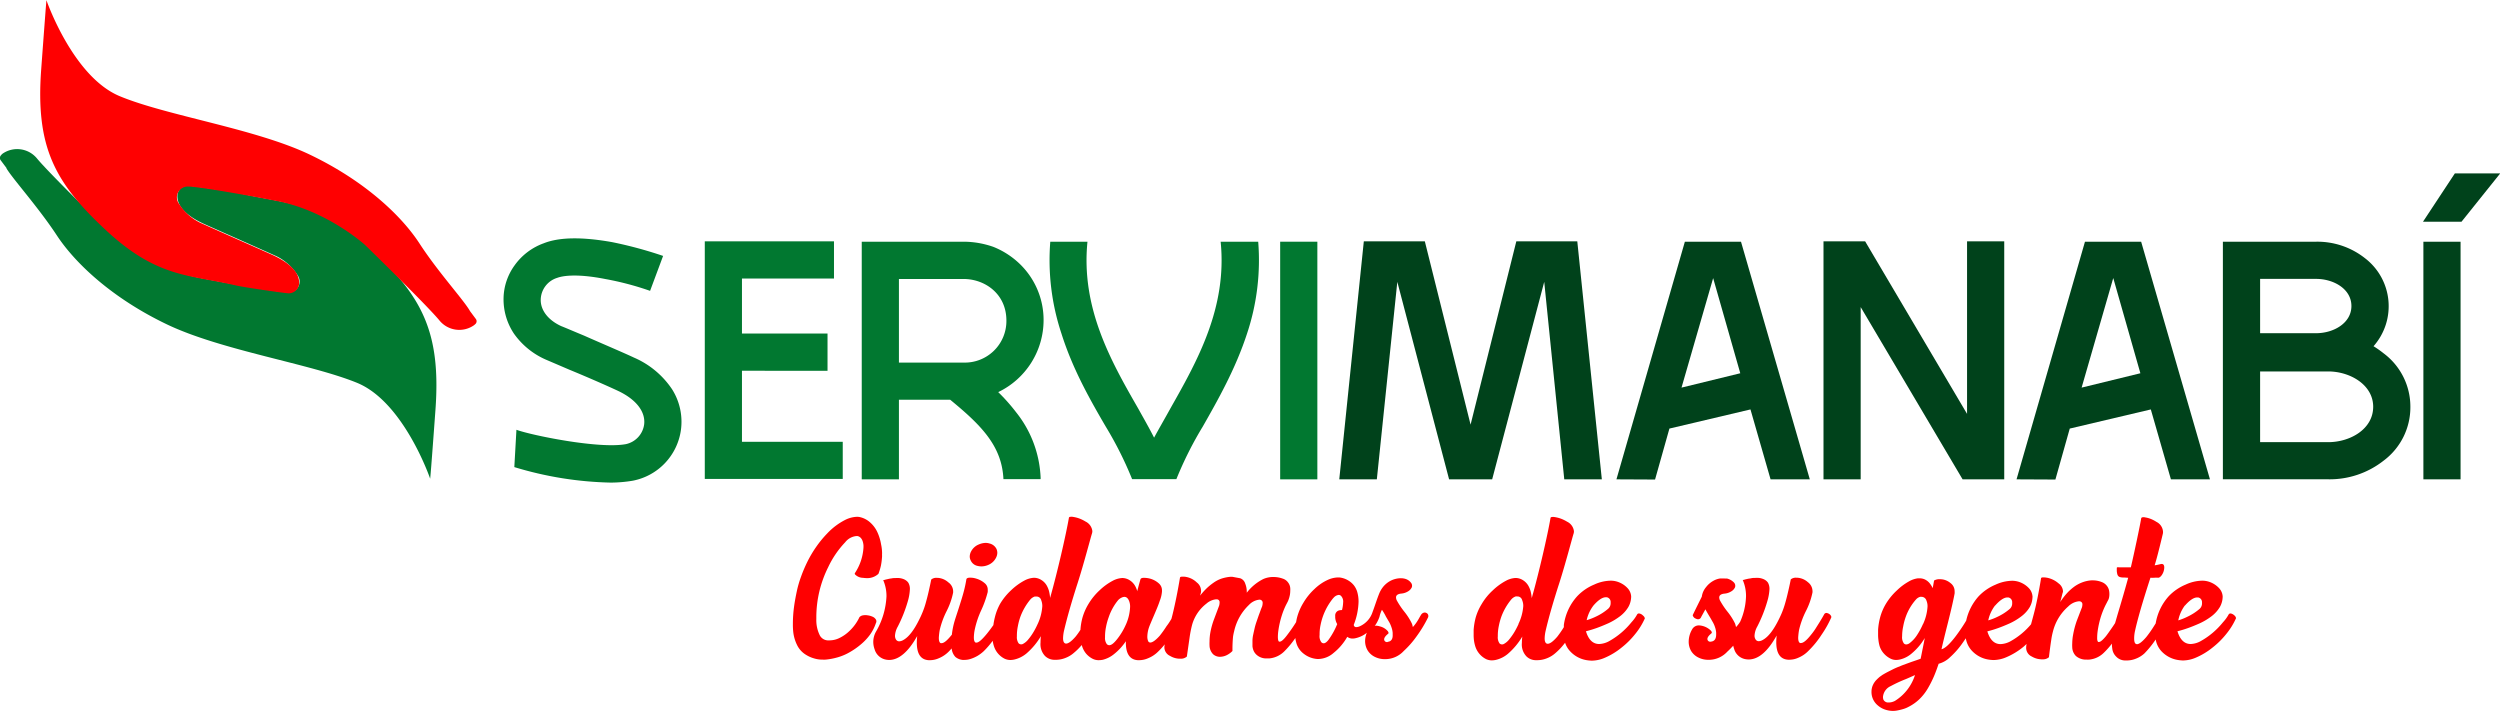 <svg xmlns="http://www.w3.org/2000/svg" viewBox="0 0 522.43 148.64"><defs><style>.cls-1{fill:#ff0001;}.cls-2{fill:#017830;}.cls-3{fill:#00421b;}</style></defs><title>horizontal manavi</title><g id="Capa_2" data-name="Capa 2"><g id="Layer_1" data-name="Layer 1"><path class="cls-1" d="M183,129.41a1.46,1.46,0,0,0-.67-.54,3.58,3.58,0,0,0-1-.28,2.79,2.79,0,0,0-1,0,1.28,1.28,0,0,0-.73.38,9.46,9.46,0,0,1-2,2.8,8,8,0,0,1-2.43,1.67,4.75,4.75,0,0,1-1.78.38l-.48,0a2,2,0,0,1-1.57-1,7.1,7.1,0,0,1-.75-3.44v-.5a23.42,23.42,0,0,1,2.48-10.36,19.64,19.64,0,0,1,3.54-5.19,3.38,3.38,0,0,1,2.26-1.3,1.64,1.64,0,0,1,.38,0c.68.19,1.08.82,1.19,1.88a5,5,0,0,1,0,.55,10.78,10.78,0,0,1-1.8,5.32.25.25,0,0,0,.05.27,2.36,2.36,0,0,0,1.68.7,4.93,4.93,0,0,0,.75.06,3.4,3.4,0,0,0,2.45-.9,12.36,12.36,0,0,0,.52-1.72,14,14,0,0,0,.24-2,4.58,4.58,0,0,1,0-.53,8.8,8.8,0,0,0-.21-1.91,9.85,9.85,0,0,0-.76-2.51,6.17,6.17,0,0,0-1.54-2.08,4.8,4.8,0,0,0-2.26-1.13A3.08,3.08,0,0,0,179,108a5.93,5.93,0,0,0-2.39.65,13.7,13.7,0,0,0-3.72,2.8,22.63,22.63,0,0,0-2.37,2.89,24.3,24.3,0,0,0-1.81,3.07c-.49,1-.92,2-1.3,3.06a22,22,0,0,0-.88,3c-.21,1-.38,1.87-.51,2.72s-.22,1.66-.27,2.42-.06,1.4-.06,1.92a13.6,13.6,0,0,0,.06,1.36,8.16,8.16,0,0,0,.78,2.83,4.88,4.88,0,0,0,1.53,1.87,6.61,6.61,0,0,0,2.07,1,5.66,5.66,0,0,0,1.71.25,5.79,5.79,0,0,0,.72,0,13.88,13.88,0,0,0,2.57-.5,11.08,11.08,0,0,0,2.54-1.11,15.34,15.34,0,0,0,2.3-1.63,11.28,11.28,0,0,0,1.86-2,9.12,9.12,0,0,0,1.21-2.39A.74.74,0,0,0,183,129.41Z"></path><path class="cls-1" d="M204.29,118.26a3.34,3.34,0,0,0,.82.1,3.56,3.56,0,0,0,1.39-.3,3.16,3.16,0,0,0,1.62-1.47,2.32,2.32,0,0,0,.29-1.06,2.06,2.06,0,0,0-.17-.81,2.18,2.18,0,0,0-1.48-1.15,2.66,2.66,0,0,0-.79-.12,3.76,3.76,0,0,0-1.39.31,3.14,3.14,0,0,0-1.64,1.46,2.33,2.33,0,0,0-.29,1.07,1.77,1.77,0,0,0,.19.8A2,2,0,0,0,204.29,118.26Z"></path><path class="cls-1" d="M297.75,128a.94.94,0,0,0-.78.47c-.07.11-.22.35-.43.73a10.66,10.66,0,0,1-.62,1,8.4,8.4,0,0,1-.67.83s-.05-.16-.09-.36a1.74,1.74,0,0,0-.16-.45,13,13,0,0,0-1.53-2.39,16.17,16.17,0,0,1-1.61-2.42,1.6,1.6,0,0,1-.13-.56q0-.7,1.11-.81a3.18,3.18,0,0,0,1.4-.46,1.94,1.94,0,0,0,.79-.86,1,1,0,0,0-.22-1c-1-1.26-3.07-1-4.34-.29a5,5,0,0,0-1.5,1.29,5.73,5.73,0,0,0-.68,1.14c-.54,1.29-.94,2.65-1.45,4a4.92,4.92,0,0,1-2.65,3,2,2,0,0,1-.75.19.49.49,0,0,1-.54-.49,14.08,14.08,0,0,0,1-4.82,7.18,7.18,0,0,0-.31-2.16,4.27,4.27,0,0,0-.64-1.23,4.33,4.33,0,0,0-1.27-1.09,4.5,4.5,0,0,0-1.8-.59h-.32a5.46,5.46,0,0,0-2.05.49,9.9,9.9,0,0,0-2.8,1.91,12.78,12.78,0,0,0-2.32,2.86,11.5,11.5,0,0,0-1.27,2.85,10.83,10.83,0,0,0-.27,1.23,34.18,34.18,0,0,1-2,2.87c-.62.8-1.09,1.2-1.4,1.2a.31.31,0,0,1-.17,0q-.24-.17-.24-1a9.88,9.88,0,0,1,.1-1.29,19.2,19.2,0,0,1,.73-3.2,15.59,15.59,0,0,1,.88-2.19c.28-.53.43-.82.44-.87a6.39,6.39,0,0,0,.36-1.21,5.64,5.64,0,0,0,.08-.93,3.08,3.08,0,0,0,0-.43,2.19,2.19,0,0,0-.46-1.24,2.16,2.16,0,0,0-1.13-.81,5.54,5.54,0,0,0-1.83-.33A5.07,5.07,0,0,0,264,121a10,10,0,0,0-3.46,2.86v-.23a4.5,4.5,0,0,0-.32-1.66,1.69,1.69,0,0,0-1.06-1.13l-1.67-.31h-.32a8.38,8.38,0,0,0-1.87.37,6.37,6.37,0,0,0-1.7.87,11.75,11.75,0,0,0-1.51,1.24,14.34,14.34,0,0,0-1.3,1.46l.19-.73a2,2,0,0,0,0-.41,2.19,2.19,0,0,0-.88-1.61,4.33,4.33,0,0,0-2.19-1.15,2.92,2.92,0,0,0-.74-.06c-.3,0-.49,0-.58.17q-.71,4.26-1.54,7.66c-.09.38-.18.71-.26,1-.29.46-.6,1-1,1.49a22.78,22.78,0,0,1-1.42,2c-.89,1-1.55,1.44-2,1.44a.48.48,0,0,1-.44-.3,2.37,2.37,0,0,1-.17-.95,6.39,6.39,0,0,1,.43-2.14c.07-.19.37-.91.91-2.17s1-2.33,1.27-3.19a6.49,6.49,0,0,0,.45-1.92c0-.1,0-.19,0-.27a1.9,1.9,0,0,0-.65-1.41,4.57,4.57,0,0,0-1.83-1,5.17,5.17,0,0,0-1.22-.17h-.1c-.39,0-.62.11-.69.29-.22.76-.45,1.6-.69,2.54v-.09a4.68,4.68,0,0,0-.53-1.21,3.37,3.37,0,0,0-1-1,2.94,2.94,0,0,0-1.51-.49h-.1a4.8,4.8,0,0,0-2,.59,12.35,12.35,0,0,0-2.74,2,12.9,12.9,0,0,0-2.31,2.85,11.8,11.8,0,0,0-1.25,2.86,13,13,0,0,0-.42,2.53,15.7,15.7,0,0,1-1,1.4c-.87,1-1.52,1.47-2,1.47a.48.48,0,0,1-.24-.06q-.39-.21-.39-1.08a8.09,8.09,0,0,1,.2-1.55q.93-4,2.86-10c1.29-4,2.78-9.76,3-10.37a1.86,1.86,0,0,0,.06-.45,2.54,2.54,0,0,0-1.44-2,7.39,7.39,0,0,0-.89-.47,6.87,6.87,0,0,0-.92-.33,7.37,7.37,0,0,0-.81-.17,1.61,1.61,0,0,0-.59,0c-.15,0-.24.11-.25.21-.59,3.43-2.4,11.36-3.93,16.73a7.93,7.93,0,0,0-.25-1.51,5,5,0,0,0-.53-1.21,3.3,3.3,0,0,0-1-1,2.94,2.94,0,0,0-1.51-.49h-.1a4.8,4.8,0,0,0-2,.59,12.68,12.68,0,0,0-2.74,2,12.85,12.85,0,0,0-2.31,2.84A11.33,11.33,0,0,0,207.9,129a13.36,13.36,0,0,0-.31,1.63c-.67.94-1.21,1.64-1.59,2.08-.85,1-1.49,1.57-1.93,1.57a.27.27,0,0,1-.18,0c-.26-.11-.38-.47-.38-1.08a9,9,0,0,1,.19-1.66,19,19,0,0,1,1.34-4,21.91,21.91,0,0,0,1.37-3.84v-.13a1.67,1.67,0,0,0,0-.31,1.7,1.7,0,0,0-.6-1.36,4.76,4.76,0,0,0-1.85-1,3.89,3.89,0,0,0-1.12-.18h-.19c-.41,0-.64.13-.7.31a26.5,26.5,0,0,1-.61,2.81c-.25.93-.59,2-1,3.28s-.7,2.13-.84,2.61a16.49,16.49,0,0,0-.59,2.91l-.14.16c-.87,1.07-1.52,1.6-2,1.6a.41.41,0,0,1-.19,0c-.26-.11-.39-.49-.39-1.12a12.71,12.71,0,0,1,.19-1.64,17.55,17.55,0,0,1,1.42-3.9,15.31,15.31,0,0,0,1.38-3.92c0-.1,0-.2,0-.3a2.33,2.33,0,0,0-1-1.82,3.66,3.66,0,0,0-2.17-.94h-.19a1.61,1.61,0,0,0-1.22.35c-.11.58-.28,1.35-.5,2.34s-.45,1.85-.66,2.6a17.08,17.08,0,0,1-.72,2.06c-.17.41-.34.79-.53,1.16q-1.71,3.56-3.46,4.5a1.77,1.77,0,0,1-.83.25.78.78,0,0,1-.69-.42,1.49,1.49,0,0,1-.18-.75,4.36,4.36,0,0,1,.58-1.91,29.24,29.24,0,0,0,2.1-5.3,10.46,10.46,0,0,0,.43-2.5,2.53,2.53,0,0,0-.31-1.34,1.84,1.84,0,0,0-.52-.52,2.31,2.31,0,0,0-.65-.32,3.34,3.34,0,0,0-.74-.16,4.15,4.15,0,0,0-.79,0c-.26,0-.51,0-.76.06a7,7,0,0,0-.71.12l-.57.13-.39.11-.14,0a8.35,8.35,0,0,1,.69,3.39,16.16,16.16,0,0,1-2.21,7.42,4.39,4.39,0,0,0-.55,2.1,4.51,4.51,0,0,0,.28,1.56,3.05,3.05,0,0,0,2.4,2.16,3.55,3.55,0,0,0,.64.06c2,0,4-1.66,5.86-5a11.51,11.51,0,0,0-.08,1.38c0,2.34.81,3.56,2.45,3.67l.35,0a4.54,4.54,0,0,0,1.78-.4,6.26,6.26,0,0,0,2.07-1.38c.21-.2.42-.45.63-.68a3,3,0,0,0,.79,1.79,2.81,2.81,0,0,0,1.48.61,2.2,2.2,0,0,0,.44,0,4.19,4.19,0,0,0,1.21-.19,7.55,7.55,0,0,0,1.51-.67,7.88,7.88,0,0,0,1.23-.92,17.26,17.26,0,0,0,1.92-2.22,5.73,5.73,0,0,0,.25,1.11,4.43,4.43,0,0,0,2.27,2.66,2.91,2.91,0,0,0,1.19.25,3.83,3.83,0,0,0,.86-.11,6.11,6.11,0,0,0,2.5-1.27,14.56,14.56,0,0,0,3-3.6,10.88,10.88,0,0,0-.08,1.34,3.6,3.6,0,0,0,.92,2.78,2.81,2.81,0,0,0,2,.82h.26a5.32,5.32,0,0,0,2-.38,5.71,5.71,0,0,0,1.8-1.08,12.09,12.09,0,0,0,1.64-1.64c0,.11.06.23.09.33a4.57,4.57,0,0,0,.85,1.52,4.46,4.46,0,0,0,1.42,1.08,2.76,2.76,0,0,0,1.19.25,5,5,0,0,0,.82-.08,6,6,0,0,0,2.43-1.24,11.66,11.66,0,0,0,2.41-2.64v.26q0,3.54,2.49,3.7l.35,0a4.63,4.63,0,0,0,1.79-.4,6.26,6.26,0,0,0,2.09-1.37,15.56,15.56,0,0,0,1.41-1.54,3.88,3.88,0,0,0-.08.59,2,2,0,0,0,1.18,1.82,4,4,0,0,0,2,.59h.22a1.84,1.84,0,0,0,1.3-.45l.56-3.9a24.31,24.31,0,0,1,.54-2.75,8.48,8.48,0,0,1,3-4.42,3.61,3.61,0,0,1,2-.89l.18,0a.59.59,0,0,1,.56.67,2.59,2.59,0,0,1-.09.64l-1.06,2.83a16,16,0,0,0-.79,2.85,11,11,0,0,0-.16,1.86,7.44,7.44,0,0,0,0,.81,2.68,2.68,0,0,0,.75,1.82,2.13,2.13,0,0,0,1.3.53H255a3.31,3.31,0,0,0,1.29-.31,4.44,4.44,0,0,0,1.26-.9,28.89,28.89,0,0,1,.12-3,10.59,10.59,0,0,1,.23-1.12,10.78,10.78,0,0,1,3.09-5.5,3.49,3.49,0,0,1,2.11-1.1.76.76,0,0,1,.21,0,.64.64,0,0,1,.55.71,2.51,2.51,0,0,1-.08.57c0,.1-.16.4-.34.91s-.33.89-.43,1.16l-.42,1.22a12.75,12.75,0,0,0-.4,1.36c-.08.36-.18.79-.29,1.3a6.53,6.53,0,0,0-.17,1.33c0,.37,0,.76,0,1.15a3.12,3.12,0,0,0,.26,1,2.54,2.54,0,0,0,.57.78,3,3,0,0,0,2.17.78l.52,0a5.11,5.11,0,0,0,3.12-1.46,19.39,19.39,0,0,0,2.32-2.8,6.62,6.62,0,0,0,.28,1.26,4.31,4.31,0,0,0,1.52,2.06,5.18,5.18,0,0,0,2.77,1.06,2,2,0,0,0,.34,0,5,5,0,0,0,3.06-1.25,11.66,11.66,0,0,0,2.88-3.38,1.8,1.8,0,0,0,1.11.36,2.58,2.58,0,0,0,.6-.07,5.89,5.89,0,0,0,1.95-.82c.15-.1.29-.22.43-.33a4.83,4.83,0,0,0-.36,1.68,3.79,3.79,0,0,0,.52,2,3.59,3.59,0,0,0,1.54,1.38,4.53,4.53,0,0,0,2,.46h.27a5.26,5.26,0,0,0,3.75-1.71,19.15,19.15,0,0,0,2.64-3,26.38,26.38,0,0,0,2.43-4,.74.74,0,0,0-.1-.76A.86.86,0,0,0,297.75,128Zm-80.9,2.38a15.24,15.24,0,0,1-.88,1.7,11,11,0,0,1-1.08,1.53,3.47,3.47,0,0,1-1.1.94.77.77,0,0,1-.92-.11,2.18,2.18,0,0,1-.37-1.42v-.19a10,10,0,0,1,.21-2,12.69,12.69,0,0,1,.54-2,12.43,12.43,0,0,1,2.07-3.56,2.15,2.15,0,0,1,.9-.61,2.47,2.47,0,0,1,.36,0,1,1,0,0,1,1,.76,3.27,3.27,0,0,1,.23,1.27A10.27,10.27,0,0,1,216.85,130.39Zm18.44.11a13.73,13.73,0,0,1-2.06,3.34c-.56.65-1,1-1.43,1a.73.73,0,0,1-.5-.22,2.12,2.12,0,0,1-.38-1.42V133a10.1,10.1,0,0,1,.21-2,12.45,12.45,0,0,1,.55-2,11.28,11.28,0,0,1,2-3.61,2.4,2.4,0,0,1,.91-.59,1.4,1.4,0,0,1,.38-.07c.4,0,.72.26.94.77a3.09,3.09,0,0,1,.25,1.31A10.1,10.1,0,0,1,235.29,130.5Zm45.16-3a2.16,2.16,0,0,0-.7.09,1.1,1.1,0,0,0-.73,1.12,1.12,1.12,0,0,1,0,.2,3,3,0,0,0,.42,1.52,15.54,15.54,0,0,1-1.77,3.22c-.39.53-.75.79-1.07.79a.68.68,0,0,1-.48-.23,2.12,2.12,0,0,1-.36-1.52,9.13,9.13,0,0,1,.21-2.12,12.7,12.7,0,0,1,2.61-5.54l.1-.1a1.68,1.68,0,0,1,1.07-.6.69.69,0,0,1,.46.18,1.7,1.7,0,0,1,.47,1.38A7.49,7.49,0,0,1,280.45,127.45Zm9.54,6.67a.6.6,0,0,1-.68-.29.62.62,0,0,1-.06-.26c0-.33.27-.72.83-1.17.13-.11.11-.29-.07-.54a3.12,3.12,0,0,0-1.65-1,3,3,0,0,0-.87-.15c-.08,0-.13.05-.21.06a7.2,7.2,0,0,0,1-1.94,5.87,5.87,0,0,1,.51-1.44,10.54,10.54,0,0,1,.83,1.42l.73,1.24a6.49,6.49,0,0,1,.43,1,4.45,4.45,0,0,1,.25,1.17c0,.14,0,.27,0,.39C291.07,133.55,290.71,134.05,290,134.12Z"></path><path class="cls-1" d="M342.61,128.21a.44.44,0,0,0-.48.17,8.19,8.19,0,0,1-1.21,1.67,16,16,0,0,1-4.65,3.93,4.66,4.66,0,0,1-2.09.6c-1.3,0-2.22-.89-2.76-2.66.75-.19,1.5-.42,2.23-.68s1.55-.59,2.46-1a13.09,13.09,0,0,0,2.48-1.5,6.83,6.83,0,0,0,1.7-1.91,4.47,4.47,0,0,0,.57-2,1.22,1.22,0,0,0,0-.27,2.78,2.78,0,0,0-.79-1.7,4.86,4.86,0,0,0-1.54-1.09,4.67,4.67,0,0,0-1.71-.42,2.43,2.43,0,0,0-.38,0,8.51,8.51,0,0,0-3.3.81,10.31,10.31,0,0,0-3.56,2.45,11.17,11.17,0,0,0-2.78,6c0,.16,0,.3,0,.45a22,22,0,0,1-1.38,2c-.87,1-1.52,1.47-2,1.47a.48.48,0,0,1-.24-.06q-.39-.21-.39-1.08a8.09,8.09,0,0,1,.2-1.55q.92-4,2.86-10c1.29-4,2.78-9.76,3-10.37a1.86,1.86,0,0,0,.06-.45,2.53,2.53,0,0,0-1.43-2,8.23,8.23,0,0,0-.89-.47,6.87,6.87,0,0,0-.92-.33,7.37,7.37,0,0,0-.81-.17,1.66,1.66,0,0,0-.6,0c-.15,0-.23.11-.25.21-.58,3.43-2.39,11.36-3.92,16.73a8.81,8.81,0,0,0-.25-1.51,5.08,5.08,0,0,0-.54-1.21,3.37,3.37,0,0,0-1-1,2.94,2.94,0,0,0-1.51-.49h-.1a4.76,4.76,0,0,0-2,.59,12.44,12.44,0,0,0-2.74,2,12.31,12.31,0,0,0-2.31,2.84,11.33,11.33,0,0,0-1.26,2.83,13.83,13.83,0,0,0-.43,2.6c0,.36,0,.69,0,1a8.83,8.83,0,0,0,.06,1.11,7.35,7.35,0,0,0,.29,1.34,4.49,4.49,0,0,0,2.28,2.66,2.87,2.87,0,0,0,1.18.25,3.91,3.91,0,0,0,.87-.11,6,6,0,0,0,2.49-1.27,14.58,14.58,0,0,0,3-3.6,11,11,0,0,0-.09,1.34,3.6,3.6,0,0,0,.93,2.78,2.79,2.79,0,0,0,2,.82h.25a5.38,5.38,0,0,0,2-.38,5.71,5.71,0,0,0,1.8-1.08,13.59,13.59,0,0,0,2.05-2.19,4.66,4.66,0,0,0,1,1.73,6,6,0,0,0,3.47,1.91,8.05,8.05,0,0,0,1.09.11,6.91,6.91,0,0,0,2.66-.57,14.65,14.65,0,0,0,3.53-2.12,17.3,17.3,0,0,0,3-3,14.32,14.32,0,0,0,1.92-3.15,1,1,0,0,0-.38-.58A1.44,1.44,0,0,0,342.61,128.21ZM333,126.52c1-1.14,1.86-1.71,2.57-1.71l.21,0a1,1,0,0,1,.8,1v.2a1.53,1.53,0,0,1-.59,1.26,11,11,0,0,1-2.42,1.55,12.35,12.35,0,0,1-2,.78A7.76,7.76,0,0,1,333,126.52Zm-15.66,3.87a17.13,17.13,0,0,1-.88,1.7,13,13,0,0,1-1.08,1.53,3.58,3.58,0,0,1-1.1.94.76.76,0,0,1-.92-.11A2.18,2.18,0,0,1,313,133v-.19a10,10,0,0,1,.21-2,13.85,13.85,0,0,1,.55-2,12.43,12.43,0,0,1,2.07-3.56,2.15,2.15,0,0,1,.9-.61,2.21,2.21,0,0,1,.35,0,1,1,0,0,1,1,.76,3.09,3.09,0,0,1,.24,1.27A10.27,10.27,0,0,1,317.31,130.39Z"></path><path class="cls-1" d="M381.84,128.12a.53.53,0,0,0-.61.21q-.59,1.08-1.53,2.55a14.08,14.08,0,0,1-1.34,1.89c-.86,1.07-1.52,1.6-2,1.6a.38.38,0,0,1-.19,0c-.27-.11-.4-.49-.4-1.12a12.71,12.71,0,0,1,.19-1.64,17.55,17.55,0,0,1,1.42-3.9,14.93,14.93,0,0,0,1.38-3.92,1.51,1.51,0,0,0,0-.3,2.35,2.35,0,0,0-.95-1.82,3.68,3.68,0,0,0-2.18-.94h-.19a1.63,1.63,0,0,0-1.22.35c-.11.58-.27,1.35-.5,2.34s-.44,1.85-.66,2.6a19,19,0,0,1-.71,2.06c-.17.41-.35.79-.53,1.16q-1.71,3.56-3.47,4.5a1.73,1.73,0,0,1-.82.25.76.76,0,0,1-.69-.42,1.39,1.39,0,0,1-.19-.75,4.36,4.36,0,0,1,.58-1.91,29.24,29.24,0,0,0,2.1-5.3,10.54,10.54,0,0,0,.44-2.5,2.63,2.63,0,0,0-.31-1.34,2,2,0,0,0-.52-.52,2.51,2.51,0,0,0-.66-.32,3.25,3.25,0,0,0-.73-.16,4.19,4.19,0,0,0-.79,0c-.26,0-.52,0-.77.06s-.48.07-.71.12l-.57.13-.38.11-.15,0a8.35,8.35,0,0,1,.69,3.39,14.09,14.09,0,0,1-1.2,5.3l-.21.33a8.4,8.4,0,0,1-.67.83s-.05-.16-.1-.36a2.32,2.32,0,0,0-.15-.45,13,13,0,0,0-1.53-2.39,16.17,16.17,0,0,1-1.61-2.42,1.6,1.6,0,0,1-.13-.56q0-.7,1.11-.81a3.1,3.1,0,0,0,1.39-.46,1.91,1.91,0,0,0,.8-.86,1,1,0,0,0-.22-1,3,3,0,0,0-1.49-.84h-.44a9.93,9.93,0,0,0-1,0,4,4,0,0,0-1.4.5,4.83,4.83,0,0,0-1.49,1.29,3.94,3.94,0,0,0-.9,2c-.56,1.13-1.19,2.39-1.87,3.8a.17.17,0,0,0,0,.18,1,1,0,0,0,.63.62,1,1,0,0,0,.48.13.7.7,0,0,0,.64-.5l.87-1.58c.23.42.5.91.84,1.46s.57,1,.72,1.24a5.61,5.61,0,0,1,.44,1,4.45,4.45,0,0,1,.25,1.17c0,.14,0,.27,0,.39,0,.92-.36,1.42-1.08,1.49a.6.6,0,0,1-.69-.29.62.62,0,0,1-.06-.26c0-.33.28-.72.83-1.17.14-.11.12-.29-.07-.54a3.83,3.83,0,0,0-2.51-1.13,1.6,1.6,0,0,0-1.48.9,5.07,5.07,0,0,0-.68,2.45,3.88,3.88,0,0,0,.51,2,3.61,3.61,0,0,0,1.55,1.38,4.5,4.5,0,0,0,2,.46h.27a5.26,5.26,0,0,0,3.75-1.71c.4-.36.81-.78,1.23-1.24a4,4,0,0,0,.18.66,3,3,0,0,0,2.39,2.16,3.55,3.55,0,0,0,.64.06c2.05,0,4-1.66,5.86-5-.05.5-.08,1-.08,1.38q0,3.51,2.46,3.67l.35,0a4.5,4.5,0,0,0,1.77-.4,6.26,6.26,0,0,0,2.07-1.38,19.38,19.38,0,0,0,2.83-3.46,21.75,21.75,0,0,0,2-3.56c.07-.15,0-.35-.21-.59A1.38,1.38,0,0,0,381.84,128.12Z"></path><path class="cls-1" d="M466.87,128.56a1.44,1.44,0,0,0-.65-.35.44.44,0,0,0-.48.17,8.19,8.19,0,0,1-1.21,1.67,16,16,0,0,1-4.65,3.93,4.66,4.66,0,0,1-2.09.6c-1.3,0-2.22-.89-2.76-2.66.75-.19,1.5-.42,2.23-.68s1.55-.59,2.46-1a13.09,13.09,0,0,0,2.48-1.5,6.83,6.83,0,0,0,1.7-1.91,4.47,4.47,0,0,0,.57-2,1.22,1.22,0,0,0,0-.27,2.78,2.78,0,0,0-.79-1.7,5,5,0,0,0-1.54-1.09,4.67,4.67,0,0,0-1.71-.42,2.43,2.43,0,0,0-.38,0,8.51,8.51,0,0,0-3.3.81,10.31,10.31,0,0,0-3.56,2.45,11.23,11.23,0,0,0-2.71,5.66c-.17.26-.31.5-.5.79a23.43,23.43,0,0,1-1.47,2.07c-.86,1-1.51,1.49-1.95,1.49a.67.67,0,0,1-.25-.08c-.22-.14-.33-.51-.33-1.09a7.19,7.19,0,0,1,.17-1.57q.83-3.79,3.23-11.15a8.44,8.44,0,0,0,.85,0,5.07,5.07,0,0,1,.77,0c.19,0,.41-.12.67-.44a2.91,2.91,0,0,0,.6-1.7c0-.58-.25-.82-.75-.71L451,118a5.54,5.54,0,0,1-.74.13c.55-1.66,1.62-6.21,1.72-6.62A1.72,1.72,0,0,0,452,111a2.46,2.46,0,0,0-1.36-1.94,6.45,6.45,0,0,0-.82-.46,6.25,6.25,0,0,0-.86-.33,6.68,6.68,0,0,0-.74-.16,1.23,1.23,0,0,0-.55,0,.28.28,0,0,0-.22.21c-.27,1.63-1.49,7.39-2.16,10.23-.35,0-.7,0-1.07,0l-.86,0h-.56a1.22,1.22,0,0,0-.35,0,.16.16,0,0,0-.1.15V119c0,.29,0,.54.06.73a1.31,1.31,0,0,0,.16.53.76.76,0,0,0,.44.33,2.44,2.44,0,0,0,.84.09l.88.06q-.78,2.91-2.26,7.83c-.15.53-.31,1.09-.48,1.65l-.45.68c-.69,1-1.18,1.7-1.47,2.06-.66.79-1.13,1.19-1.42,1.19a.29.29,0,0,1-.17,0c-.17-.11-.25-.43-.23-.94a10.29,10.29,0,0,1,.1-1.32,19.27,19.27,0,0,1,.72-3.16,17.36,17.36,0,0,1,.9-2.22c.3-.57.45-.86.45-.88a2.2,2.2,0,0,0,.34-.9,3.79,3.79,0,0,0,0-1.17,2.33,2.33,0,0,0-.49-1.15,2.46,2.46,0,0,0-1.13-.8,5,5,0,0,0-1.74-.33,2.29,2.29,0,0,0-.37,0,6.61,6.61,0,0,0-2,.46,7.09,7.09,0,0,0-1.76,1,10.81,10.81,0,0,0-1.51,1.42,15.25,15.25,0,0,0-1.24,1.66c.16-.54.32-1.16.49-1.86a1.07,1.07,0,0,0,.1-.42,2.2,2.2,0,0,0-.93-1.63,5.22,5.22,0,0,0-2.3-1.16,4.73,4.73,0,0,0-.79-.09c-.29,0-.48,0-.56.15-.49,3-1,5.6-1.61,7.83l-.49,1.82a15.31,15.31,0,0,1-4.28,3.54,4.69,4.69,0,0,1-2.09.6c-1.3,0-2.22-.89-2.76-2.66.75-.19,1.5-.42,2.23-.68s1.55-.59,2.46-1a12.7,12.7,0,0,0,2.47-1.5,6.72,6.72,0,0,0,1.71-1.91,4.45,4.45,0,0,0,.56-2,.62.62,0,0,0,0-.27,2.77,2.77,0,0,0-.78-1.7,5,5,0,0,0-1.54-1.09,4.67,4.67,0,0,0-1.71-.42,2.43,2.43,0,0,0-.38,0,8.6,8.6,0,0,0-3.31.81,10.37,10.37,0,0,0-3.55,2.45,11.19,11.19,0,0,0-2.58,5.07,36.9,36.9,0,0,1-2.16,3.21c-1.28,1.69-2.28,2.6-3,2.76q.33-1.53,1.35-5.57c.68-2.7,1.14-4.72,1.39-6.08a3.88,3.88,0,0,0,0-.48,2.1,2.1,0,0,0-.87-1.7,3.4,3.4,0,0,0-2.06-.8h-.08a2.25,2.25,0,0,0-1.28.27l-.29,1.6a5,5,0,0,0-.66-1.06,3,3,0,0,0-1-.77,2.71,2.71,0,0,0-1.1-.23l-.32,0a5.13,5.13,0,0,0-1.94.68,11.9,11.9,0,0,0-2.44,1.83,12.9,12.9,0,0,0-2.33,2.84A11.09,11.09,0,0,0,392.9,129a13.14,13.14,0,0,0-.43,2.62c0,.37,0,.72,0,1a7.94,7.94,0,0,0,.06,1.05,8.11,8.11,0,0,0,.25,1.33,4.27,4.27,0,0,0,.87,1.54,4.6,4.6,0,0,0,1.43,1.1,2.53,2.53,0,0,0,1.18.27,3.66,3.66,0,0,0,.84-.11,5.74,5.74,0,0,0,2.42-1.27,12.25,12.25,0,0,0,2.7-3.2c-.1.55-.22,1.18-.37,1.9s-.26,1.31-.35,1.75-.14.67-.14.68a0,0,0,0,1,0,0l0,0-.91.32-1,.34-.91.33-1,.37-.94.38c-.41.17-.74.32-1,.45l-.93.47c-.36.18-.68.36-1,.54l-.11.07a1.4,1.4,0,0,0-.23.14l-.34.24a3,3,0,0,0-.41.33c-.14.12-.28.26-.43.41a3.32,3.32,0,0,0-.41.49,3.25,3.25,0,0,0-.33.57,2.71,2.71,0,0,0-.23.66,3,3,0,0,0-.09.73,3.63,3.63,0,0,0,1.29,2.89,4.53,4.53,0,0,0,1.91,1,5.09,5.09,0,0,0,1.26.17,4.77,4.77,0,0,0,.76-.06,11.32,11.32,0,0,0,1.54-.37,5.59,5.59,0,0,0,1-.43,9.26,9.26,0,0,0,2.29-1.63,10.58,10.58,0,0,0,1.75-2.26,23.17,23.17,0,0,0,1.23-2.43c.33-.76.66-1.66,1-2.67a5.44,5.44,0,0,0,2.43-1.41,17.1,17.1,0,0,0,2.56-2.92c.25-.35.47-.68.69-1a5,5,0,0,0,1.2,2.53,6,6,0,0,0,3.47,1.91,8.05,8.05,0,0,0,1.09.11,7,7,0,0,0,2.66-.57,14.65,14.65,0,0,0,3.53-2.12c.27-.21.5-.45.75-.67a4.62,4.62,0,0,0-.09.81,2,2,0,0,0,1.19,1.82,4.09,4.09,0,0,0,2,.58.53.53,0,0,0,.25,0,1.84,1.84,0,0,0,1.32-.44c.17-1.44.34-2.68.5-3.73l0,0,0,0A13.66,13.66,0,0,1,429,132a10.22,10.22,0,0,1,3.2-5.26,3.65,3.65,0,0,1,2.17-1.08.75.75,0,0,1,.21,0,.61.61,0,0,1,.58.69,2.43,2.43,0,0,1-.08.54L434,129.7a18,18,0,0,0-.77,2.89,10.72,10.72,0,0,0-.19,1.82,7.63,7.63,0,0,0,0,.84,2.7,2.7,0,0,0,.75,1.82,3.2,3.2,0,0,0,2.25.77,4.61,4.61,0,0,0,.52,0,5,5,0,0,0,3.09-1.44,16.38,16.38,0,0,0,1.68-1.9,6,6,0,0,0,.07,1,2.78,2.78,0,0,0,.81,1.7,2.61,2.61,0,0,0,1.89.82h.25a5.11,5.11,0,0,0,2-.38,5.58,5.58,0,0,0,1.76-1.08,20.26,20.26,0,0,0,2.37-2.93A4.84,4.84,0,0,0,451.6,136a6,6,0,0,0,3.47,1.91,8.05,8.05,0,0,0,1.09.11,6.91,6.91,0,0,0,2.66-.57,14.65,14.65,0,0,0,3.53-2.12,17.3,17.3,0,0,0,3-3,14.32,14.32,0,0,0,1.92-3.15A1,1,0,0,0,466.87,128.56Zm-10.29-2c1-1.14,1.86-1.71,2.57-1.71l.21,0a1,1,0,0,1,.8,1v.2a1.53,1.53,0,0,1-.59,1.26,11.19,11.19,0,0,1-2.42,1.55,12.35,12.35,0,0,1-1.95.78A7.76,7.76,0,0,1,456.58,126.52Zm-39.66,0c1-1.14,1.86-1.71,2.57-1.71l.21,0a1,1,0,0,1,.79,1v.2a1.52,1.52,0,0,1-.58,1.26,11.19,11.19,0,0,1-2.42,1.55,12,12,0,0,1-2,.78A7.76,7.76,0,0,1,416.92,126.52ZM396,146.46a2.84,2.84,0,0,1-1.26.34h-.27a1.08,1.08,0,0,1-.91-.65,1.91,1.91,0,0,1-.07-.52,2.74,2.74,0,0,1,1.63-2.26,28.83,28.83,0,0,1,3.18-1.47l.94-.41.94-.42A9.9,9.9,0,0,1,396,146.46Zm5.85-16.05a15.25,15.25,0,0,1-1.21,2.25,6.55,6.55,0,0,1-1.5,1.67,1.33,1.33,0,0,1-.77.34.69.69,0,0,1-.51-.21,2.18,2.18,0,0,1-.37-1.5,10.06,10.06,0,0,1,.23-2.09,12.53,12.53,0,0,1,.54-2,11,11,0,0,1,2.09-3.55,1.86,1.86,0,0,1,.91-.6,1.24,1.24,0,0,1,.31,0,1.07,1.07,0,0,1,1,.78,3,3,0,0,1,.23,1.25A10.11,10.11,0,0,1,401.87,130.41Z"></path><path class="cls-2" d="M37.08,40.73a2.2,2.2,0,0,1,2.37-1.93c2.57.27,9.34,1.3,10.79,1.63C60.31,42.72,66.81,42.11,77.48,52S92.18,69.35,91,85.61,89.88,100,89.88,100s-5.49-16-15.27-20S46.25,73.23,34.87,67.78s-19.13-12.71-23-18.6-9.29-11.89-10.52-14a.56.56,0,0,0,0-.08L.16,33.51a.78.78,0,0,1,0-1,2.26,2.26,0,0,1,.41-.42,5.36,5.36,0,0,1,7.14,1c2.64,3.22,15.6,15.83,15.6,15.83s7.91,7.14,18.45,9.15c10.33,2,16.24,2.86,18.06,3l.29,0a2.25,2.25,0,0,0,2.17-3.41,11,11,0,0,0-4.46-4.1c-5-2.26-11.51-5.12-14.76-6.58C38.86,45.15,36.91,43,37.08,40.73Z"></path><path class="cls-1" d="M62.51,59.37a2.21,2.21,0,0,1-2.37,1.92C57.57,61,50.8,60,49.35,59.66,39.28,57.37,32.77,58,22.1,48.07S7.41,30.75,8.61,14.48,9.71.06,9.71.06,15.2,16,25,20.09s28.36,6.78,39.74,12.22S83.85,45,87.69,50.92,97,62.8,98.21,65l.05.07,1.16,1.56a.8.8,0,0,1,0,1A3.14,3.14,0,0,1,99,68a5.35,5.35,0,0,1-7.14-1c-2.64-3.22-15.6-15.83-15.6-15.83S68.36,44,57.81,42c-10.32-2-16.24-2.87-18.05-3l-.29,0a2.25,2.25,0,0,0-2.17,3.41,11,11,0,0,0,4.45,4.1c5,2.26,11.52,5.12,14.77,6.58C60.73,54.94,62.67,57.08,62.51,59.37Z"></path><path class="cls-2" d="M107.48,97.61l.44-7.8c2.87,1.09,17.2,4.06,22.88,3a4.88,4.88,0,0,0,3.81-4.12c.31-2.64-1.64-5.2-5.44-7-2.33-1.09-6.69-3-10.18-4.43-2-.86-3.81-1.63-4.9-2.1a16,16,0,0,1-6.69-5.44,12.9,12.9,0,0,1-2.17-7.46,12.06,12.06,0,0,1,2.33-6.84,12.81,12.81,0,0,1,6.06-4.58c3.34-1.33,8.16-1.33,14.3-.24a86.35,86.35,0,0,1,10.65,2.88l-2.72,7.3a61.57,61.57,0,0,0-9.4-2.48c-6.38-1.25-9.17-.55-10-.24A4.87,4.87,0,0,0,113,62.55c-.08,2.26,1.56,4.36,4.28,5.6,1,.39,2.79,1.17,4.81,2,3.5,1.56,7.93,3.42,10.42,4.59a18.29,18.29,0,0,1,7.93,6.6,12.68,12.68,0,0,1,1.86,8.47,12.55,12.55,0,0,1-10.1,10.65,28.46,28.46,0,0,1-4.59.39A74,74,0,0,1,107.48,97.61Z"></path><path class="cls-2" d="M176.11,92.32v7.77H147.28V50.43h27V58.2H155.05V69.7h17.88v7.78H155.05V92.32Z"></path><path class="cls-2" d="M198.57,83.54H187.85v16.63h-7.77V50.51h21.29a18.92,18.92,0,0,1,6.22,1.08,17.12,17.12,0,0,1,5.29,3.35,16.27,16.27,0,0,1,5.2,12,16.7,16.7,0,0,1-9.48,15,38.66,38.66,0,0,1,3.73,4.2,23.41,23.41,0,0,1,5.13,13.68v.31h-7.77C209.38,93.17,205,88.82,198.57,83.54Zm2.8-7.77A8.69,8.69,0,0,0,210.31,67c0-5.67-4.58-8.7-8.94-8.7H187.85V75.77Z"></path><path class="cls-2" d="M262.93,50.51A48.52,48.52,0,0,1,260.6,69.7c-2.41,7.39-6.07,13.84-9.25,19.43a75.74,75.74,0,0,0-5.52,11h-9.25a75.74,75.74,0,0,0-5.52-11c-3.26-5.59-6.91-12-9.25-19.43a48.71,48.71,0,0,1-2.33-19.19h7.77c-1.39,13.83,4.9,24.94,10.58,34.82,1.16,2.09,2.33,4.12,3.34,6.13,1.08-2,2.25-4,3.42-6.13,5.59-9.88,11.89-21,10.49-34.82Z"></path><path class="cls-2" d="M267.52,100.17V50.51h7.77v49.66Z"></path><path class="cls-3" d="M279.87,100.17,285,50.43h12.75l9.56,38.31,9.56-38.31h12.74l5.13,49.74h-7.85L322.7,58.9l-10.88,41.27h-9L292,58.9l-4.28,41.27Z"></path><path class="cls-3" d="M337.79,100.17l14.3-49.66h11.73l14.38,49.66H370l-4.2-14.61-16.94,4-3,10.65ZM351.39,81l12.28-3L358,58.12Z"></path><path class="cls-3" d="M418.83,50.43v49.74h-8.7l-21.3-36v36h-7.77V50.43h8.7l21.3,36.06V50.43Z"></path><path class="cls-3" d="M421.4,100.17l14.3-49.66h11.74l14.38,49.66h-8.16l-4.2-14.61-16.94,4-3,10.65ZM435,81l12.28-3-5.67-19.9Z"></path><path class="cls-3" d="M503.7,85a13.91,13.91,0,0,1-5.6,11.27,18.23,18.23,0,0,1-11.58,3.89h-22V50.51H484a16.06,16.06,0,0,1,10.18,3.42A12.63,12.63,0,0,1,496,72.35a20.61,20.61,0,0,1,2.09,1.47A13.9,13.9,0,0,1,503.7,85ZM472.3,58.28V69.63H484c3.65,0,7.38-2.1,7.38-5.68s-3.73-5.67-7.38-5.67ZM495.93,85c0-4.58-4.82-7.38-9.41-7.38H472.3V92.4h14.22C491.11,92.4,495.93,89.68,495.93,85Z"></path><path class="cls-3" d="M514.39,46.33h-8.05L513,36.23h9.48Zm-.2,4.18h-7.77v49.66h7.77Z"></path></g></g></svg>